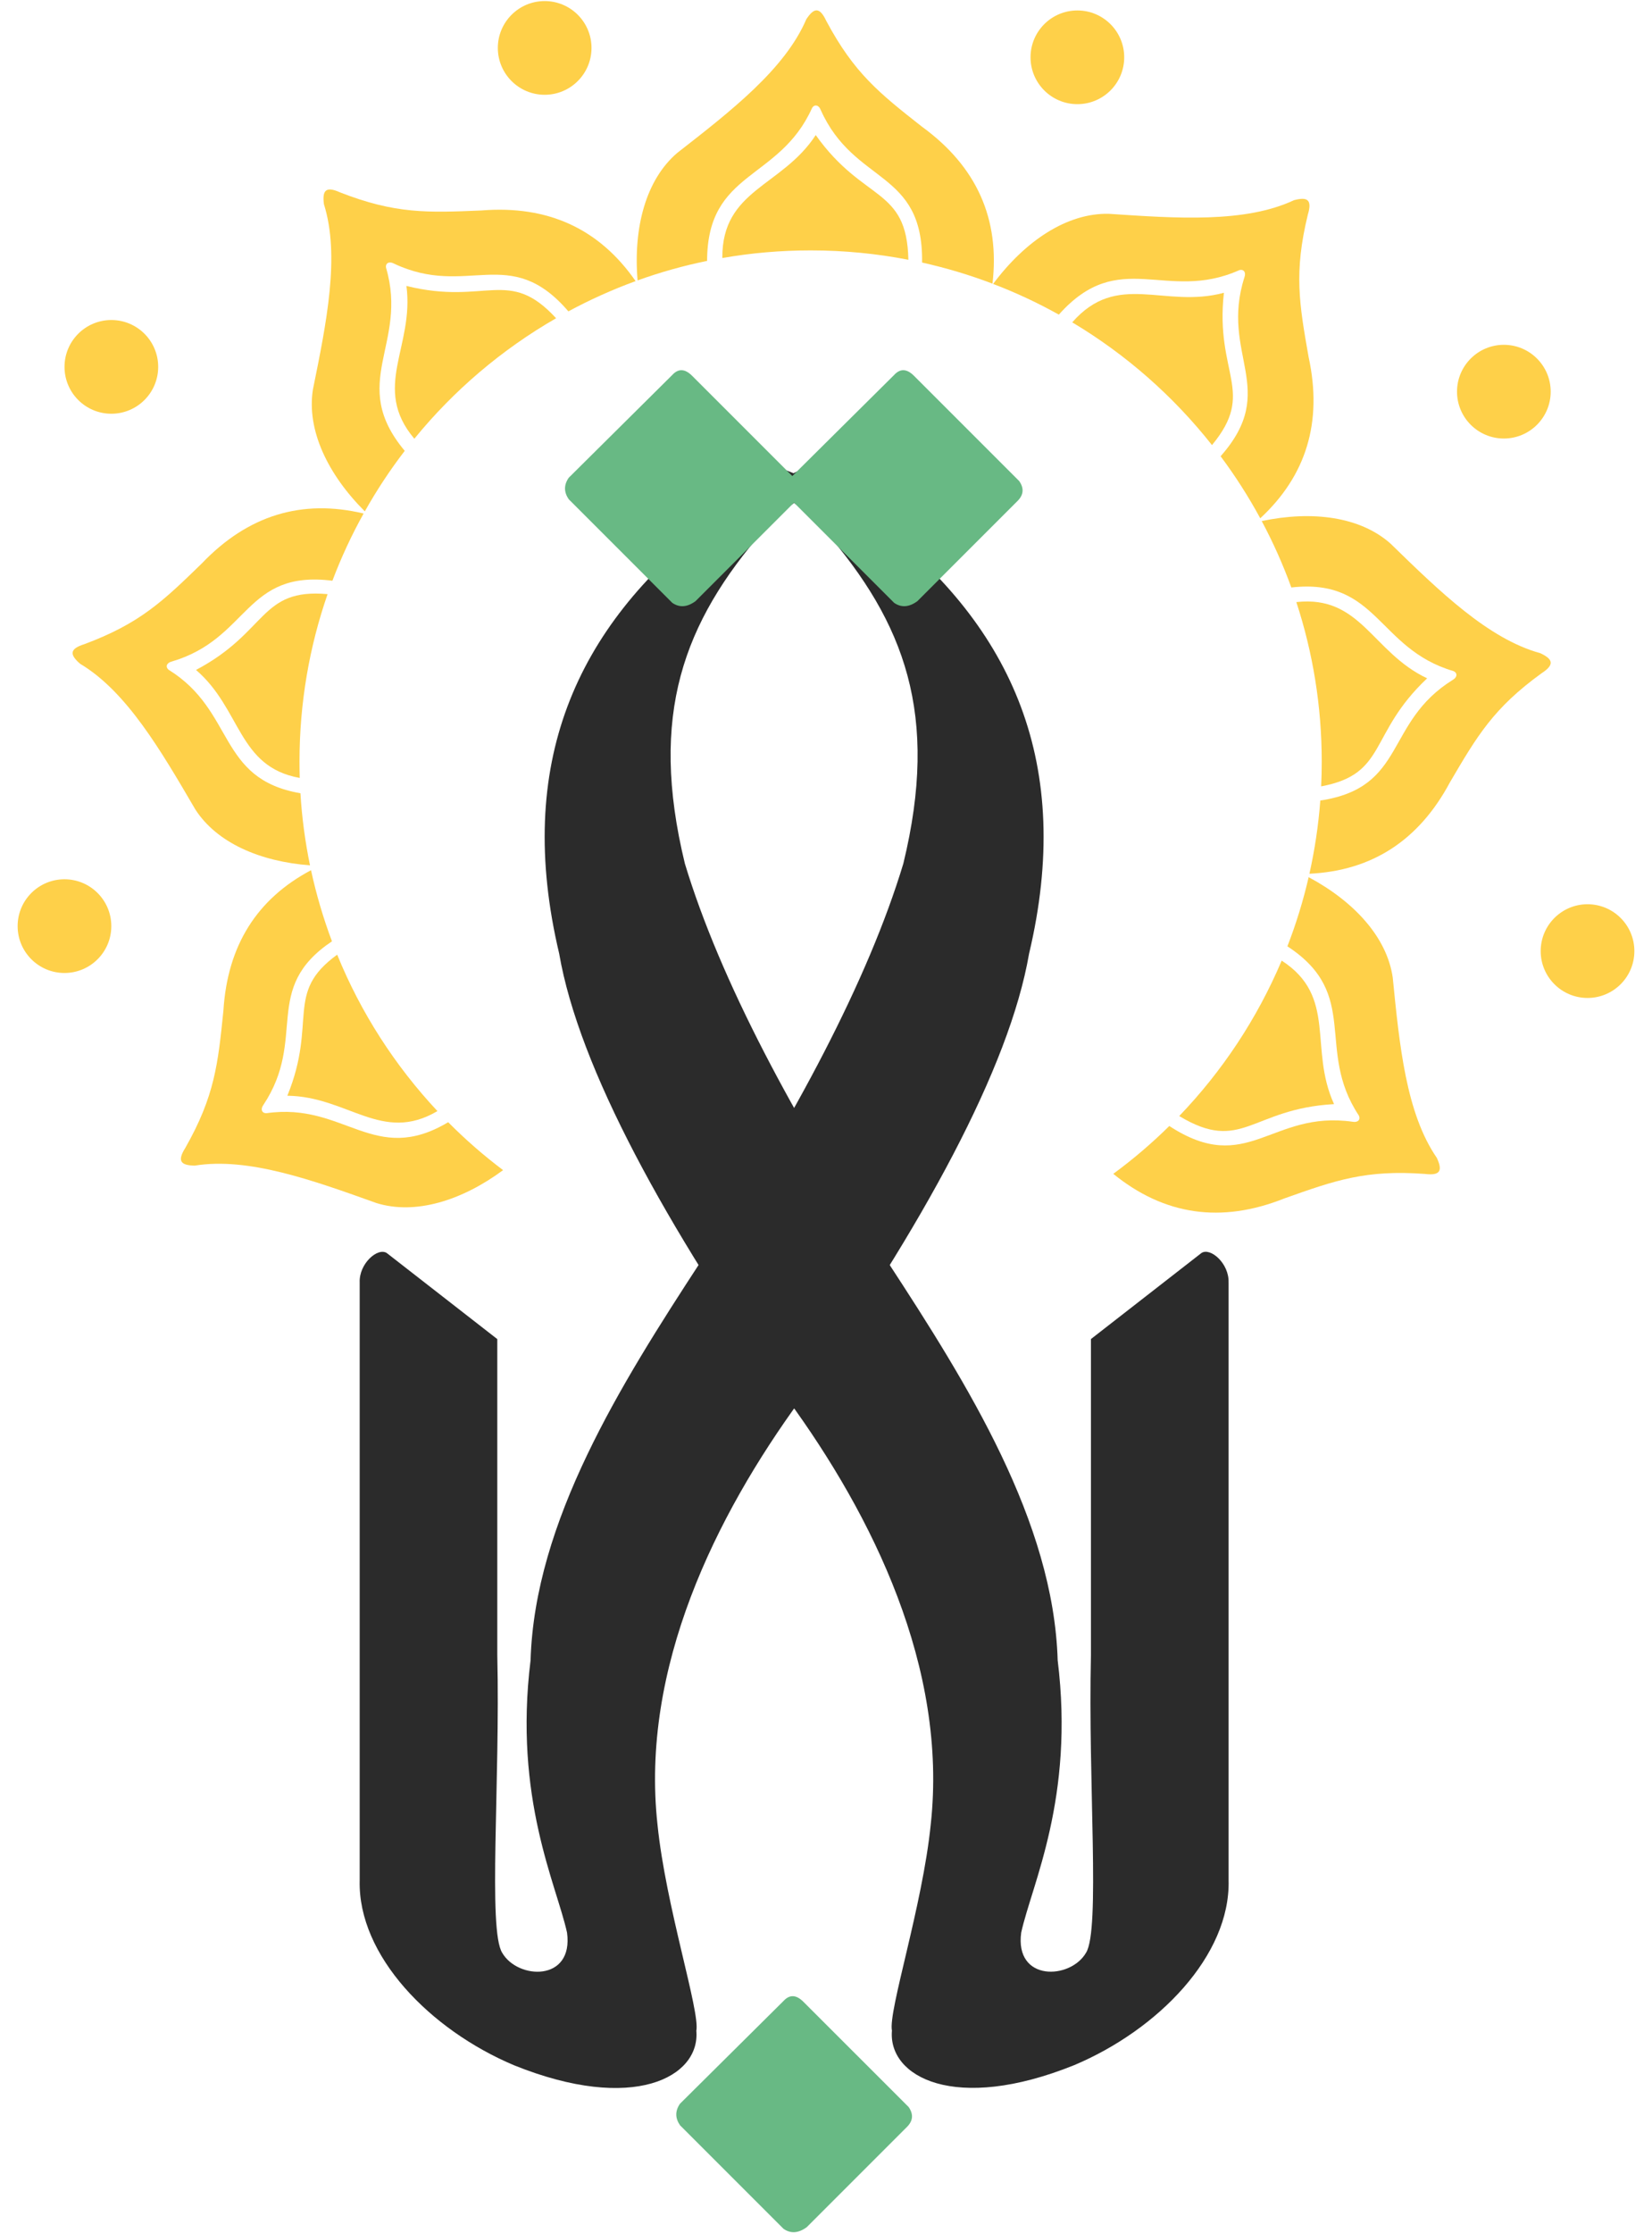 <?xml version="1.0" encoding="UTF-8" standalone="no"?>
<!-- Created with Inkscape (http://www.inkscape.org/) -->

<svg
   xmlns:dc="http://purl.org/dc/elements/1.1/"
   xmlns:cc="http://creativecommons.org/ns#"
   xmlns:rdf="http://www.w3.org/1999/02/22-rdf-syntax-ns#"
   xmlns:svg="http://www.w3.org/2000/svg"
   xmlns="http://www.w3.org/2000/svg"
   xmlns:sodipodi="http://sodipodi.sourceforge.net/DTD/sodipodi-0.dtd"
   xmlns:inkscape="http://www.inkscape.org/namespaces/inkscape"
   width="370px"
   height="500px"
   viewBox="0 0 370 500"
   version="1.1"
   id="SVGRoot"
   inkscape:version="0.92.3 (2405546, 2018-03-11)"
   sodipodi:docname="taba-logo.svg">
  <sodipodi:namedview
     id="base"
     pagecolor="#ffffff"
     bordercolor="#666666"
     borderopacity="1.0"
     inkscape:pageopacity="0.0"
     inkscape:pageshadow="2"
     inkscape:zoom="0.7"
     inkscape:cx="178.73879"
     inkscape:cy="103.44637"
     inkscape:document-units="px"
     inkscape:current-layer="layer1"
     showgrid="false"
     inkscape:window-width="1152"
     inkscape:window-height="802"
     inkscape:window-x="-8"
     inkscape:window-y="-8"
     inkscape:window-maximized="1" />
  <defs
     id="defs11064" />
  <g
     id="layer1"
     inkscape:groupmode="layer"
     inkscape:label="Layer 1">
    <g
       id="g3582"
       transform="translate(-187.14,-308.26)">
      <path
         style="fill:#2b2b2b"
         inkscape:connector-curvature="0"
         class="st4"
         d="m 383.59,425.21 c -8.42,-6.58 -17.92,-11.43 -28.16,-14.24 -0.08,1.46 -0.43,2.84 -1.09,4.15 6.88,2.73 12.88,6.69 17.35,11.74 18.09,20.83 25.87,41.42 17.77,74.75 -7.89,26.11 -24.33,56.84 -45.42,89.19 -17.94,27.48 -37.14,58.09 -38.07,89.19 -3.82,30.91 5.79,50.13 8.17,60.97 1.49,11.05 -11.04,10.54 -14.52,4.51 -3.23,-5.11 -0.43,-38.16 -1.1,-66.61 v -70.79 l -24.74,-19.26 c -2.02,-1.34 -6.25,2.35 -6.08,6.58 v 133.87 c -0.42,16.84 15.76,33.46 34.57,41.39 26.74,10.79 41.73,2.62 40.83,-7.72 0.86,-4.4 -6.85,-27.84 -8.7,-46.17 -3.85,-35.06 13.04,-69.13 32.04,-95.16 27.29,-38.78 46.76,-74.19 51.18,-99.81 10.02,-42.28 -3.58,-73.02 -34.03,-96.58"
         id="path3512" />
      <path
         style="fill:#2b2b2b"
         inkscape:connector-curvature="0"
         class="st4"
         d="m 462.3,595.38 c 0.16,-4.22 -4.06,-7.92 -6.08,-6.58 l -24.74,19.26 v 70.79 c -0.67,28.45 2.12,61.5 -1.1,66.61 -3.48,6.03 -16.01,6.54 -14.52,-4.51 2.38,-10.84 11.99,-30.05 8.17,-60.97 -0.93,-31.09 -20.12,-61.71 -38.07,-89.19 -21.1,-32.34 -37.53,-63.07 -45.43,-89.19 -8.09,-33.33 -0.32,-53.92 17.77,-74.75 3.53,-3.99 8,-7.28 13.11,-9.84 -1.6,-1.05 -2.97,-2.43 -4.03,-4.04 -8.37,4.06 -16.42,8.66 -20.97,12.22 -30.45,23.56 -44.04,54.3 -34.03,96.57 4.41,25.62 23.89,61.03 51.18,99.81 19,26.03 35.89,60.1 32.04,95.16 -1.85,18.33 -9.56,41.77 -8.69,46.17 -0.9,10.35 14.09,18.51 40.83,7.72 18.8,-7.92 34.99,-24.55 34.57,-41.39 V 595.38 Z"
         id="path3514" />
      <path
         style="fill:#68b984"
         inkscape:connector-curvature="0"
         class="st5"
         d="m 415.05,420.41 -22.45,22.45 c -1.86,1.36 -3.59,1.48 -5.2,0.37 l -23.19,-23.19 c -1.11,-1.61 -1.11,-3.22 0,-4.82 l 23.19,-23.01 c 1.36,-1.48 2.84,-1.42 4.45,0.19 l 23.56,23.56 c 1.12,1.6 1,3.09 -0.36,4.45"
         id="path3516" />
      <path
         style="fill:#68b984"
         inkscape:connector-curvature="0"
         class="st5"
         d="m 365.36,420.41 -22.45,22.45 c -1.86,1.36 -3.59,1.48 -5.2,0.37 l -23.19,-23.19 c -1.11,-1.61 -1.11,-3.22 0,-4.82 l 23.19,-23.01 c 1.36,-1.48 2.84,-1.42 4.45,0.19 l 23.56,23.56 c 1.13,1.6 1,3.09 -0.36,4.45"
         id="path3518" />
      <path
         style="fill:#68b984"
         inkscape:connector-curvature="0"
         class="st5"
         d="m 390.28,784.45 -22.45,22.45 c -1.86,1.36 -3.59,1.48 -5.2,0.37 l -23.19,-23.19 c -1.11,-1.61 -1.11,-3.22 0,-4.82 l 23.19,-23.01 c 1.36,-1.48 2.84,-1.42 4.45,0.19 L 390.65,780 c 1.11,1.6 0.99,3.09 -0.37,4.45"
         id="path3520" />
      <g
         id="g3526">
        <path
           style="fill:#fed049"
           inkscape:connector-curvature="0"
           class="st6"
           d="m 299.82,570.24 c -9.31,6.87 -19.68,10.05 -28.34,7.38 -14.36,-5.14 -28.75,-10.33 -40.73,-8.39 -3,-0.06 -4.04,-0.91 -2.11,-3.96 6.57,-11.57 7.32,-18.73 8.54,-30.77 0.91,-14.57 7.52,-25 19.62,-31.41 1.19,5.47 2.76,10.78 4.69,15.92 -15.87,10.66 -5.42,21.67 -15.37,36.65 -0.68,0.9 -0.36,1.88 0.73,1.83 17.47,-2.5 24.08,11.92 40.67,2.02 3.83,3.86 7.94,7.45 12.3,10.73 z"
           id="path3522" />
        <path
           style="fill:#fed049"
           inkscape:connector-curvature="0"
           class="st6"
           d="m 285.11,557.02 c -12.41,7.33 -20.05,-3.26 -33.61,-3.44 6.79,-16.68 -0.69,-23 11.16,-31.58 5.31,13.05 12.97,24.89 22.45,35.02 z"
           id="path3524" />
      </g>
      <g
         id="g3532">
        <path
           style="fill:#fed049"
           inkscape:connector-curvature="0"
           class="st6"
           d="m 268.58,423.23 c -2.68,4.81 -5.02,9.84 -6.99,15.05 -19.71,-2.48 -18.56,12.97 -36.01,18.1 -1.1,0.26 -1.48,1.21 -0.63,1.86 14.9,9.27 10.84,24.41 29.48,27.62 0.33,5.49 1.06,10.88 2.14,16.14 -11.23,-0.85 -20.88,-5.06 -25.68,-12.51 -7.7,-13.17 -15.38,-26.4 -25.81,-32.62 -2.26,-1.97 -2.51,-3.3 0.93,-4.38 12.47,-4.64 17.64,-9.63 26.32,-18.07 10.34,-10.83 22.44,-14.48 36.25,-11.19 z"
           id="path3528" />
        <path
           style="fill:#fed049"
           inkscape:connector-curvature="0"
           class="st6"
           d="m 254.22,478.8 c 0,1.22 0.02,2.42 0.05,3.63 -13.91,-2.49 -13.03,-15.4 -23.23,-24.18 16.16,-8.53 14.23,-18.33 29.47,-16.97 -4.08,11.75 -6.29,24.37 -6.29,37.52 z"
           id="path3530" />
      </g>
      <g
         id="g3540">
        <path
           style="fill:#fed049"
           inkscape:connector-curvature="0"
           class="st6"
           d="m 329.5,371.2 c -5.21,1.9 -10.24,4.17 -15.06,6.77 -13.16,-15.35 -22.61,-2.88 -39.12,-10.72 -1,-0.54 -1.92,-0.08 -1.71,0.98 5.03,17.11 -8.6,25.7 4.18,40.97 -3.29,4.28 -6.28,8.81 -8.94,13.55 -8.31,-8.29 -13.05,-18.21 -11.63,-27.26 3.04,-14.95 6.11,-29.94 2.47,-41.52 -0.38,-2.97 0.32,-4.13 3.61,-2.64 12.39,4.84 19.58,4.56 31.67,4.05 14.95,-1.21 26.42,4.14 34.53,15.82 z"
           id="path3534" />
        <path
           style="fill:#fed049"
           inkscape:connector-curvature="0"
           class="st6"
           d="m 330.02,371.96 v 0 c -0.01,-0.01 -0.01,-0.01 -0.01,-0.02 0.01,0.01 0.01,0.01 0.01,0.02 z"
           id="path3536" />
        <path
           style="fill:#fed049"
           inkscape:connector-curvature="0"
           class="st6"
           d="m 311.69,379.51 c -12.17,7 -22.93,16.16 -31.75,26.98 -9.66,-11.44 0.02,-20.58 -1.77,-34.21 17.86,4.43 22.89,-4.34 33.52,7.23 z"
           id="path3538" />
      </g>
      <g
         id="g3548">
        <path
           style="fill:#fed049"
           inkscape:connector-curvature="0"
           class="st6"
           d="m 330.02,371.95 c 0.01,0 0.01,0.01 0.01,0.02 h -0.01 c 0,-0.02 0,-0.02 0,-0.02 z"
           id="path3542" />
        <path
           style="fill:#fed049"
           inkscape:connector-curvature="0"
           class="st6"
           d="m 409.43,371.77 c -5.09,-1.94 -10.36,-3.52 -15.77,-4.73 0.3,-20.89 -15.2,-17.34 -22.72,-34.2 -0.4,-1.07 -1.4,-1.31 -1.93,-0.38 -7.37,16.36 -23.46,13.88 -23.5,34.21 -5.34,1.09 -10.54,2.56 -15.57,4.37 -0.99,-11.81 1.86,-22.55 8.89,-28.55 12.03,-9.38 24.12,-18.75 28.9,-29.92 1.65,-2.5 2.93,-2.92 4.46,0.35 6.26,11.74 11.9,16.2 21.41,23.68 12.33,8.96 17.51,20.7 15.83,35.17 z"
           id="path3544" />
        <path
           style="fill:#fed049"
           inkscape:connector-curvature="0"
           class="st6"
           d="m 390.59,366.42 c -7.09,-1.38 -14.4,-2.1 -21.88,-2.1 -6.75,0 -13.36,0.58 -19.79,1.71 -0.11,-15.37 13.34,-15.92 20.92,-27.53 10.8,15.18 20.42,11.52 20.75,27.92 z"
           id="path3546" />
      </g>
      <g
         id="g3554">
        <path
           style="fill:#fed049"
           inkscape:connector-curvature="0"
           class="st6"
           d="m 469.4,424.3 c -2.63,-4.85 -5.6,-9.49 -8.88,-13.89 13.29,-15 -0.22,-22.71 5.34,-40.08 0.4,-1.07 -0.17,-1.91 -1.19,-1.57 -16.42,7.3 -26.78,-5.32 -40.38,9.94 -4.71,-2.63 -9.63,-4.93 -14.72,-6.87 7.18,-9.65 16.57,-15.91 25.91,-15.7 15.22,1.02 30.48,2.1 41.48,-3.05 2.9,-0.76 4.14,-0.22 3.1,3.23 -3.15,12.92 -1.93,20.01 0.18,31.93 3.15,14.53 -0.54,26.52 -10.84,36.06 z"
           id="path3550" />
        <path
           style="fill:#fed049"
           inkscape:connector-curvature="0"
           class="st6"
           d="m 458.59,407.91 c -8.65,-10.96 -19.26,-20.29 -31.3,-27.48 10.15,-11.59 20.56,-3.01 33.97,-6.62 -2.03,18.25 7.29,22.09 -2.67,34.1 z"
           id="path3552" />
      </g>
      <g
         id="g3560">
        <path
           style="fill:#fed049"
           inkscape:connector-curvature="0"
           class="st6"
           d="m 532.43,458.98 c -10.78,7.8 -14.43,14 -20.55,24.44 -6.98,13.05 -17.51,19.8 -31.47,20.46 1.19,-5.33 2.02,-10.81 2.44,-16.39 19.43,-2.94 14.28,-17.45 29.68,-27.02 1,-0.56 1.11,-1.57 0.11,-1.97 -16.97,-4.99 -16.95,-20.9 -36.28,-18.71 -1.86,-5.13 -4.09,-10.11 -6.63,-14.87 11.33,-2.39 22.08,-0.98 28.85,5.05 10.93,10.64 21.87,21.33 33.57,24.54 2.71,1.29 3.31,2.5 0.28,4.47 z"
           id="path3556" />
        <path
           style="fill:#fed049"
           inkscape:connector-curvature="0"
           class="st6"
           d="m 506.78,460.13 c -13.25,12.49 -8.84,21.41 -23.74,24.19 0.09,-1.83 0.13,-3.67 0.13,-5.53 0,-12.48 -2,-24.49 -5.69,-35.73 14.47,-1.61 16.99,11.27 29.3,17.07 z"
           id="path3558" />
      </g>
      <g
         id="g3566">
        <path
           style="fill:#fed049"
           inkscape:connector-curvature="0"
           class="st6"
           d="m 506.3,571.09 c -13.27,-0.97 -20.05,1.42 -31.46,5.47 -14.21,5.68 -26.97,3.76 -38.36,-5.49 4.44,-3.26 8.64,-6.85 12.55,-10.71 17.53,11.44 22.79,-3.59 41.08,-0.95 1.12,0.22 1.85,-0.48 1.35,-1.43 -9.82,-14.83 0.58,-27.03 -15.98,-37.85 1.94,-5 3.53,-10.17 4.76,-15.48 10.22,5.47 17.53,13.47 18.83,22.45 1.51,15.18 2.99,30.41 9.88,40.4 1.25,2.73 0.93,4.03 -2.65,3.59 z"
           id="path3562" />
        <path
           style="fill:#fed049"
           inkscape:connector-curvature="0"
           class="st6"
           d="m 485.93,555.46 c -18.61,1.04 -20.64,11.13 -34.68,2.67 9.63,-10.03 17.45,-21.8 22.95,-34.8 12.52,8.09 6.01,19.65 11.73,32.13 z"
           id="path3564" />
      </g>
      <circle
         style="fill:#fed049"
         class="st6"
         cx="201.58"
         cy="515.61"
         r="10.49"
         id="circle3568" />
      <circle
         style="fill:#fed049"
         class="st6"
         cx="542.7"
         cy="521.2"
         r="10.49"
         id="circle3570" />
      <circle
         style="fill:#fed049"
         class="st6"
         cx="523.96"
         cy="395.95"
         r="10.49"
         id="circle3572" />
      <circle
         style="fill:#fed049"
         class="st6"
         cx="428.44"
         cy="321.09"
         r="10.49"
         id="circle3574" />
      <circle
         style="fill:#fed049"
         class="st6"
         cx="309.13"
         cy="318.99"
         r="10.49"
         id="circle3576" />
      <circle
         style="fill:#fed049"
         class="st6"
         cx="212.08"
         cy="390.4"
         r="10.49"
         id="circle3578" />
      <path
         style="fill:none;stroke:#efdeff;stroke-miterlimit:10"
         inkscape:connector-curvature="0"
         class="st7"
         d="m 330.02,371.96 c 0,-0.01 0,-0.01 0,-0.02 0,0.01 0,0.01 0,0.02 z"
         id="path3580" />
    </g>
  </g>
</svg>
